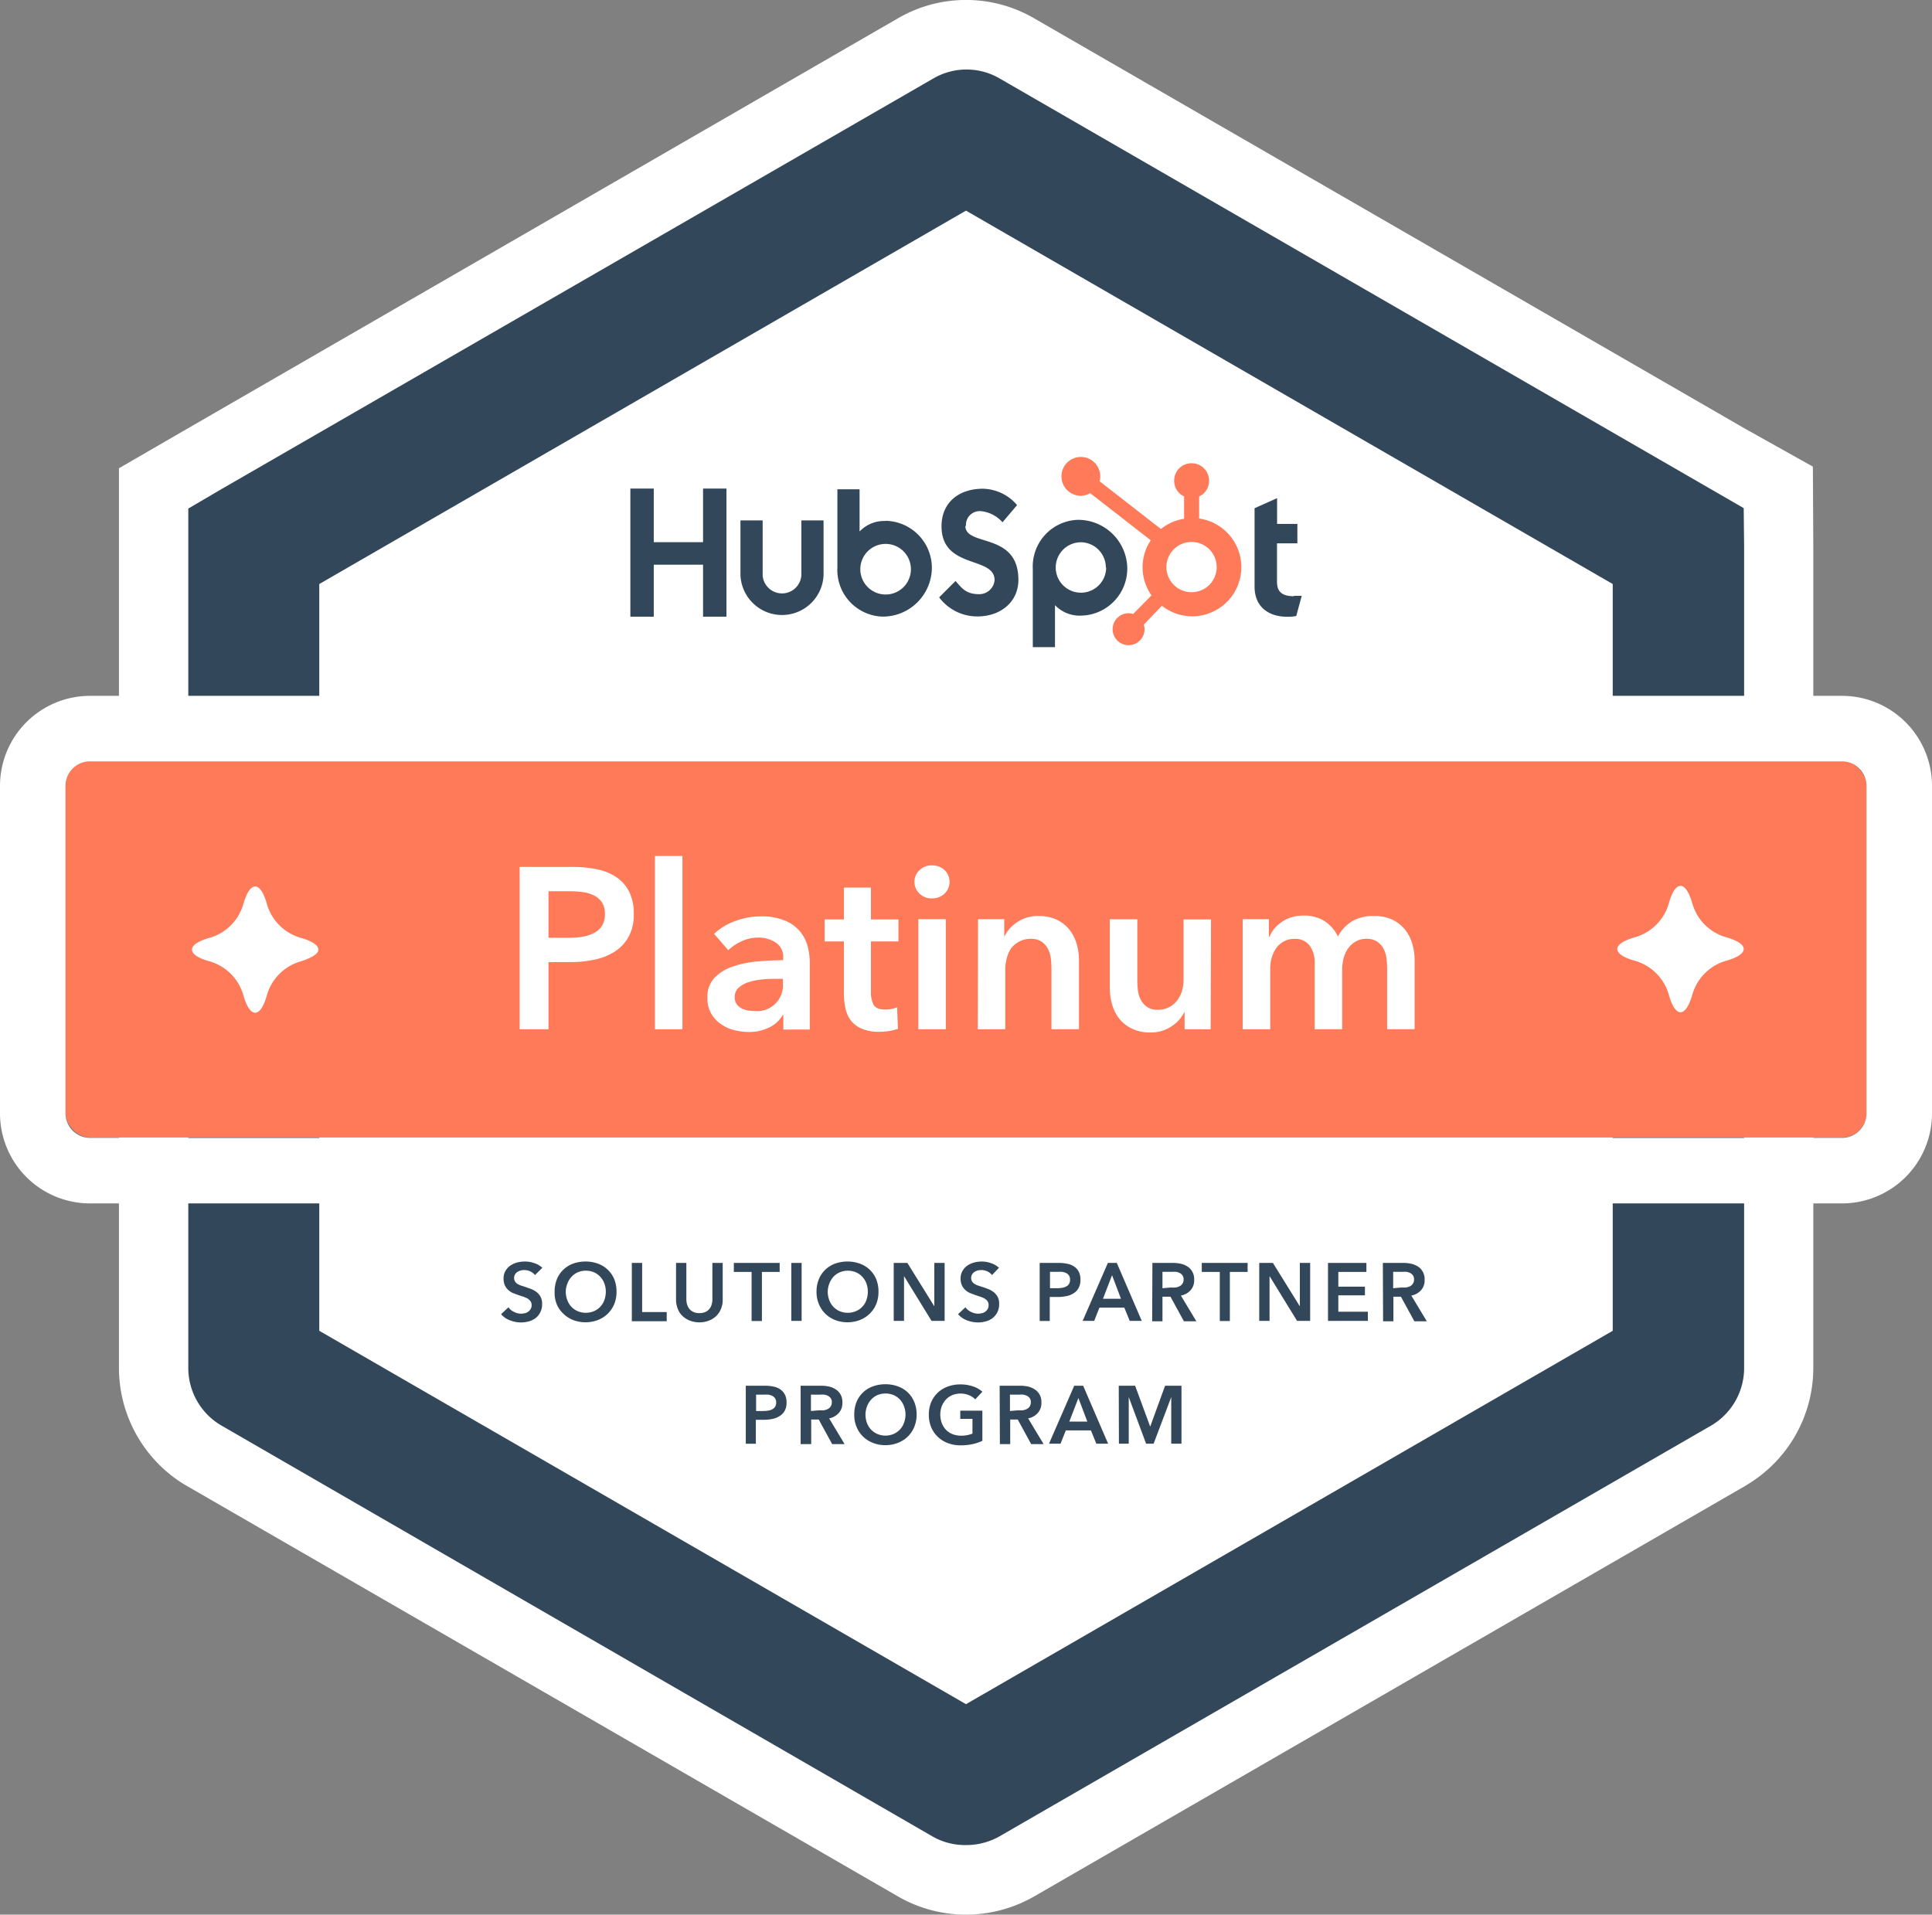 <?xml version="1.0" encoding="UTF-8"?> <svg xmlns="http://www.w3.org/2000/svg" viewBox="0 0 236 233.88"><rect x="0" y="0" width="236" height="233.88" fill="#808080" stroke="none"/><defs><style>.cls-1{fill:#fff;}.cls-2{fill:#33475b;}.cls-3{fill:#ff7a59;}</style></defs><title>platinum-badge-color</title><g id="Layer_2" data-name="Layer 2"><g id="Layer_1-2" data-name="Layer 1"><path class="cls-1" d="M205,167.12V66.78a.11.11,0,0,0-.05-.09l-86.9-50.17a.09.09,0,0,0-.1,0L31.05,66.69a.11.11,0,0,0-.05.09V167.12a.11.11,0,0,0,.05.09L118,217.38a.09.09,0,0,0,.1,0L205,167.21A.11.11,0,0,0,205,167.12Z"></path><path class="cls-1" d="M118,233.88a16.57,16.57,0,0,1-8.12-2.12l-.16-.09L22.53,181.34a16.71,16.71,0,0,1-8-14.22V57.2l8.36-4.84L109.68,2.24a16.55,16.55,0,0,1,16.65,0l86.79,50.1L221.45,57l.05,9.74V167.12a16.65,16.65,0,0,1-8.13,14.27l-.17.11-86.9,50.17A16.8,16.8,0,0,1,118,233.88ZM47.5,157.65l70.5,40.7,70.5-40.7V76.25L118,35.54,47.5,76.24ZM109.78,30.8l0,0Zm16.43,0h0Z"></path><path class="cls-1" d="M205,167.12V66.78a.11.11,0,0,0-.05-.09l-86.9-50.17a.09.09,0,0,0-.1,0L31.05,66.69a.11.11,0,0,0-.05.09V167.12a.11.11,0,0,0,.05.09L118,217.38a.09.09,0,0,0,.1,0L205,167.21A.11.11,0,0,0,205,167.12Z"></path><path class="cls-2" d="M118,225.38a8,8,0,0,1-4-1L26.92,174.06A8.15,8.15,0,0,1,23,167.12v-105l4.08-2.39L114,9.59a8.05,8.05,0,0,1,8.12,0L213,62.07l.05,4.71V167.12a8.15,8.15,0,0,1-4,7l-87,50.22A8.27,8.27,0,0,1,118,225.38ZM39,162.56l79,45.61,79-45.61V71.34L118,25.73,39,71.34ZM122,23.4l-.16.09Z"></path><path class="cls-2" d="M65.35,155.75a1.59,1.59,0,0,0-.56-.44,1.78,1.78,0,0,0-.74-.17,2.1,2.1,0,0,0-.43.05,1.61,1.61,0,0,0-.4.17,1,1,0,0,0-.3.3.84.84,0,0,0-.12.45.76.76,0,0,0,.11.41.82.82,0,0,0,.27.29,2.06,2.06,0,0,0,.42.21l.56.18.7.25a2.73,2.73,0,0,1,.67.37,1.88,1.88,0,0,1,.5.58,1.75,1.75,0,0,1,.19.87,2.06,2.06,0,0,1-.21,1,1.94,1.94,0,0,1-.55.71,2.32,2.32,0,0,1-.83.42,3.53,3.53,0,0,1-1,.14,3.63,3.63,0,0,1-1.34-.26,2.56,2.56,0,0,1-1.08-.75l.9-.84a1.77,1.77,0,0,0,.69.57,1.94,1.94,0,0,0,.86.21,1.86,1.86,0,0,0,.45-.06,1,1,0,0,0,.41-.18,1.18,1.18,0,0,0,.3-.33.9.9,0,0,0,.12-.48.79.79,0,0,0-.14-.47,1.16,1.16,0,0,0-.34-.32,3.13,3.13,0,0,0-.52-.23l-.64-.21-.64-.24a2.15,2.15,0,0,1-.57-.37,1.76,1.76,0,0,1-.42-.57,2,2,0,0,1-.16-.83,1.83,1.83,0,0,1,.23-.93,2,2,0,0,1,.59-.65,2.74,2.74,0,0,1,.83-.38,3.81,3.81,0,0,1,1-.12,3.29,3.29,0,0,1,1.09.19,2.72,2.72,0,0,1,1,.57Z"></path><path class="cls-2" d="M67.75,157.79a4,4,0,0,1,.28-1.54,3.37,3.37,0,0,1,.79-1.16,3.51,3.51,0,0,1,1.2-.74,4.57,4.57,0,0,1,3,0,3.46,3.46,0,0,1,1.21.74,3.39,3.39,0,0,1,.8,1.16,4,4,0,0,1,.28,1.54,3.87,3.87,0,0,1-.28,1.51,3.47,3.47,0,0,1-.8,1.18,3.53,3.53,0,0,1-1.21.77,4.27,4.27,0,0,1-3,0,3.58,3.58,0,0,1-1.2-.77A3.45,3.45,0,0,1,68,159.3,3.87,3.87,0,0,1,67.75,157.79Zm1.36,0a2.87,2.87,0,0,0,.18,1,2.39,2.39,0,0,0,.5.83,2.33,2.33,0,0,0,.77.54,2.43,2.43,0,0,0,1,.2,2.54,2.54,0,0,0,1-.2,2.33,2.33,0,0,0,.77-.54,2.39,2.39,0,0,0,.5-.83,2.87,2.87,0,0,0,.17-1,2.8,2.8,0,0,0-.17-1,2.44,2.44,0,0,0-.5-.82,2.32,2.32,0,0,0-.76-.55,2.51,2.51,0,0,0-1-.2,2.48,2.48,0,0,0-1,.2,2.22,2.22,0,0,0-.76.55,2.44,2.44,0,0,0-.5.82A2.8,2.8,0,0,0,69.11,157.79Z"></path><path class="cls-2" d="M77.18,154.27h1.26v6h3v1.12H77.18Z"></path><path class="cls-2" d="M88.28,158.75a2.81,2.81,0,0,1-.22,1.15,2.38,2.38,0,0,1-.6.88,2.57,2.57,0,0,1-.9.55,3.15,3.15,0,0,1-1.13.2,3.24,3.24,0,0,1-1.13-.2,2.76,2.76,0,0,1-.9-.55,2.38,2.38,0,0,1-.6-.88,3,3,0,0,1-.22-1.15v-4.48h1.26v4.43a2.49,2.49,0,0,0,.08.61,1.66,1.66,0,0,0,.27.55,1.37,1.37,0,0,0,.49.39,1.67,1.67,0,0,0,.75.15,1.72,1.72,0,0,0,.76-.15,1.37,1.37,0,0,0,.49-.39,1.47,1.47,0,0,0,.26-.55,2.09,2.09,0,0,0,.08-.61v-4.43h1.26Z"></path><path class="cls-2" d="M91.81,155.37H89.64v-1.1h5.6v1.1H93.07v6H91.81Z"></path><path class="cls-2" d="M96.66,154.27h1.26v7.08H96.66Z"></path><path class="cls-2" d="M99.74,157.79a4,4,0,0,1,.29-1.54,3.37,3.37,0,0,1,.79-1.16,3.51,3.51,0,0,1,1.2-.74,4.57,4.57,0,0,1,3,0,3.46,3.46,0,0,1,1.21.74,3.39,3.39,0,0,1,.8,1.16,4,4,0,0,1,.28,1.54,3.87,3.87,0,0,1-.28,1.51,3.47,3.47,0,0,1-.8,1.18,3.53,3.53,0,0,1-1.21.77,4.27,4.27,0,0,1-3,0,3.58,3.58,0,0,1-1.2-.77,3.45,3.45,0,0,1-.79-1.18A3.87,3.87,0,0,1,99.74,157.79Zm1.37,0a2.87,2.87,0,0,0,.18,1,2.39,2.39,0,0,0,.5.83,2.33,2.33,0,0,0,.77.54,2.42,2.42,0,0,0,1,.2,2.47,2.47,0,0,0,1-.2,2.28,2.28,0,0,0,1.28-1.37,3.11,3.11,0,0,0,.17-1,3,3,0,0,0-.17-1,2.44,2.44,0,0,0-.5-.82,2.26,2.26,0,0,0-.77-.55,2.58,2.58,0,0,0-2,0,2.36,2.36,0,0,0-.77.55,2.59,2.59,0,0,0-.49.82A2.8,2.8,0,0,0,101.11,157.79Z"></path><path class="cls-2" d="M109.17,154.27h1.67l3.29,5.3h0v-5.3h1.26v7.08h-1.6l-3.36-5.47h0v5.47h-1.26Z"></path><path class="cls-2" d="M121.18,155.75a1.59,1.59,0,0,0-.56-.44,1.78,1.78,0,0,0-.74-.17,2.28,2.28,0,0,0-.44.05,1.78,1.78,0,0,0-.4.17,1,1,0,0,0-.29.3.84.84,0,0,0-.12.45.86.86,0,0,0,.1.41,1,1,0,0,0,.28.29,2.06,2.06,0,0,0,.42.21l.55.18c.23.07.47.16.71.25a2.73,2.73,0,0,1,.67.37,1.88,1.88,0,0,1,.5.58,1.75,1.75,0,0,1,.19.87,2.19,2.19,0,0,1-.21,1,2,2,0,0,1-.56.71,2.2,2.2,0,0,1-.82.42,3.53,3.53,0,0,1-1,.14,3.72,3.72,0,0,1-1.35-.26,2.63,2.63,0,0,1-1.08-.75l.9-.84a1.87,1.87,0,0,0,.7.57,1.94,1.94,0,0,0,.85.21,1.74,1.74,0,0,0,.45-.06,1,1,0,0,0,.42-.18,1.18,1.18,0,0,0,.3-.33.9.9,0,0,0,.11-.48.79.79,0,0,0-.13-.47,1.09,1.09,0,0,0-.35-.32,2.53,2.53,0,0,0-.52-.23l-.63-.21-.64-.24a2.15,2.15,0,0,1-.57-.37,1.76,1.76,0,0,1-.42-.57,2,2,0,0,1-.16-.83,1.83,1.83,0,0,1,.23-.93,2,2,0,0,1,.59-.65,2.74,2.74,0,0,1,.83-.38,3.73,3.73,0,0,1,.94-.12,3.31,3.31,0,0,1,1.1.19,2.72,2.72,0,0,1,1,.57Z"></path><path class="cls-2" d="M127,154.27h2.31a5.18,5.18,0,0,1,1.1.11,2.14,2.14,0,0,1,.84.36,1.59,1.59,0,0,1,.54.64,2.07,2.07,0,0,1,.19.94,2,2,0,0,1-.22,1,1.65,1.65,0,0,1-.59.64,2.4,2.4,0,0,1-.88.36,5.07,5.07,0,0,1-1.06.11h-1v2.93H127Zm2.14,3.09a3.61,3.61,0,0,0,.59-.05,1.47,1.47,0,0,0,.5-.16.81.81,0,0,0,.35-.31.91.91,0,0,0,.13-.52.88.88,0,0,0-.13-.51.83.83,0,0,0-.34-.3,1.76,1.76,0,0,0-.49-.15,5.17,5.17,0,0,0-.57,0h-.92v2Z"></path><path class="cls-2" d="M135.33,154.27h1.09l3.05,7.08H138l-.66-1.62H134.3l-.64,1.62h-1.41Zm1.6,4.38-1.09-2.88-1.11,2.88Z"></path><path class="cls-2" d="M140.77,154.27h2.46a4.37,4.37,0,0,1,1,.1,2.44,2.44,0,0,1,.84.35,1.76,1.76,0,0,1,.58.63,1.88,1.88,0,0,1,.22,1,1.79,1.79,0,0,1-.43,1.25,2.15,2.15,0,0,1-1.19.66l1.89,3.14h-1.52l-1.64-3H142v3h-1.26Zm2.29,3a3.27,3.27,0,0,0,.54,0,1.76,1.76,0,0,0,.49-.15.89.89,0,0,0,.35-.32.84.84,0,0,0,.14-.52.82.82,0,0,0-.13-.48.85.85,0,0,0-.33-.29,1.49,1.49,0,0,0-.45-.15,2.89,2.89,0,0,0-.5,0H142v2Z"></path><path class="cls-2" d="M149,155.37H146.8v-1.1h5.6v1.1h-2.17v6H149Z"></path><path class="cls-2" d="M153.82,154.27h1.67l3.29,5.3h0v-5.3h1.26v7.08h-1.6l-3.36-5.47h0v5.47h-1.26Z"></path><path class="cls-2" d="M162.22,154.27h4.69v1.1h-3.43v1.8h3.25v1.06h-3.25v2h3.61v1.12h-4.87Z"></path><path class="cls-2" d="M168.92,154.27h2.46a4.37,4.37,0,0,1,1,.1,2.53,2.53,0,0,1,.84.35,1.76,1.76,0,0,1,.58.63,1.88,1.88,0,0,1,.22,1,1.79,1.79,0,0,1-.43,1.25,2.15,2.15,0,0,1-1.19.66l1.89,3.14h-1.52l-1.64-3h-.92v3h-1.26Zm2.29,3a3.27,3.27,0,0,0,.54,0,1.87,1.87,0,0,0,.49-.15.89.89,0,0,0,.35-.32.84.84,0,0,0,.14-.52.82.82,0,0,0-.13-.48.85.85,0,0,0-.33-.29,1.49,1.49,0,0,0-.45-.15,2.89,2.89,0,0,0-.5,0h-1.14v2Z"></path><path class="cls-2" d="M91.1,169.27h2.31a5.25,5.25,0,0,1,1.1.11,2.14,2.14,0,0,1,.84.36,1.76,1.76,0,0,1,.54.64,2.07,2.07,0,0,1,.19.94,2,2,0,0,1-.22,1,1.76,1.76,0,0,1-.6.64,2.42,2.42,0,0,1-.87.36,5.14,5.14,0,0,1-1.06.11h-1v2.93H91.1Zm2.14,3.09a3.7,3.7,0,0,0,.59-.05,1.55,1.55,0,0,0,.5-.16.88.88,0,0,0,.35-.31.91.91,0,0,0,.13-.52.88.88,0,0,0-.13-.51.85.85,0,0,0-.35-.3,1.66,1.66,0,0,0-.49-.15,5.12,5.12,0,0,0-.56,0h-.92v2Z"></path><path class="cls-2" d="M97.8,169.27h2.46a4.43,4.43,0,0,1,1,.1,2.48,2.48,0,0,1,.83.35,1.78,1.78,0,0,1,.59.63,1.88,1.88,0,0,1,.22,1,1.8,1.8,0,0,1-.44,1.25,2.12,2.12,0,0,1-1.18.66l1.89,3.14h-1.52l-1.64-3h-.92v3H97.8Zm2.29,3a3.27,3.27,0,0,0,.54,0,1.69,1.69,0,0,0,.48-.15.86.86,0,0,0,.36-.32.91.91,0,0,0,.14-.52.82.82,0,0,0-.13-.48,1,1,0,0,0-.33-.29,1.66,1.66,0,0,0-.46-.15,2.77,2.77,0,0,0-.49,0H99.06v2Z"></path><path class="cls-2" d="M104.35,172.79a4,4,0,0,1,.28-1.54,3.37,3.37,0,0,1,2-1.9,4.41,4.41,0,0,1,1.52-.26,4.47,4.47,0,0,1,1.53.26,3.46,3.46,0,0,1,1.21.74,3.37,3.37,0,0,1,.79,1.16,4,4,0,0,1,.29,1.54,3.87,3.87,0,0,1-.29,1.51,3.45,3.45,0,0,1-.79,1.18,3.53,3.53,0,0,1-1.21.77,4,4,0,0,1-1.53.28,4,4,0,0,1-1.52-.28,3.49,3.49,0,0,1-2-1.95A3.87,3.87,0,0,1,104.35,172.79Zm1.37,0a3.11,3.11,0,0,0,.17,1,2.56,2.56,0,0,0,.5.83,2.44,2.44,0,0,0,.77.54,2.55,2.55,0,0,0,2,0,2.31,2.31,0,0,0,1.27-1.37,2.87,2.87,0,0,0,.18-1,2.8,2.8,0,0,0-.18-1,2.42,2.42,0,0,0-.49-.82,2.26,2.26,0,0,0-.77-.55,2.6,2.6,0,0,0-2,0,2.32,2.32,0,0,0-.76.55,2.62,2.62,0,0,0-.5.82A3,3,0,0,0,105.72,172.79Z"></path><path class="cls-2" d="M120,176a5.37,5.37,0,0,1-1.19.4,6.55,6.55,0,0,1-1.48.15,4.18,4.18,0,0,1-1.57-.28,3.57,3.57,0,0,1-1.22-.77,3.47,3.47,0,0,1-.8-1.18,3.87,3.87,0,0,1-.28-1.51,4,4,0,0,1,.29-1.54,3.56,3.56,0,0,1,.81-1.16,3.6,3.6,0,0,1,1.22-.74,4.41,4.41,0,0,1,1.52-.26,4.76,4.76,0,0,1,1.55.24A3.28,3.28,0,0,1,120,170l-.87.94a2.11,2.11,0,0,0-.76-.51,2.72,2.72,0,0,0-2.07,0,2.26,2.26,0,0,0-.77.55,2.62,2.62,0,0,0-.5.82,3,3,0,0,0-.17,1,3.11,3.11,0,0,0,.17,1,2.56,2.56,0,0,0,.5.83,2.31,2.31,0,0,0,.79.54,2.74,2.74,0,0,0,1.06.2,3.59,3.59,0,0,0,1.41-.25v-1.8h-1.49v-1H120Z"></path><path class="cls-2" d="M122.11,169.27h2.46a4.43,4.43,0,0,1,1,.1,2.48,2.48,0,0,1,.83.35,1.78,1.78,0,0,1,.59.63,1.88,1.88,0,0,1,.22,1,1.8,1.8,0,0,1-.44,1.25,2.12,2.12,0,0,1-1.18.66l1.89,3.14h-1.52l-1.64-3h-.92v3h-1.26Zm2.29,3a3.27,3.27,0,0,0,.54,0,1.69,1.69,0,0,0,.48-.15.86.86,0,0,0,.36-.32.91.91,0,0,0,.14-.52.82.82,0,0,0-.13-.48,1,1,0,0,0-.33-.29,1.55,1.55,0,0,0-.46-.15,2.77,2.77,0,0,0-.49,0h-1.14v2Z"></path><path class="cls-2" d="M131.22,169.27h1.09l3.05,7.08h-1.44l-.66-1.62h-3.07l-.64,1.62h-1.41Zm1.6,4.38-1.09-2.88-1.11,2.88Z"></path><path class="cls-2" d="M136.66,169.27h2l1.84,5h0l1.82-5h2v7.08h-1.25v-5.69h0l-2.15,5.69H140l-2.12-5.69h0v5.69h-1.2Z"></path><rect class="cls-3" x="8" y="92.95" width="220" height="46" rx="3.02"></rect><path class="cls-1" d="M225,93a3,3,0,0,1,3,3v40a3,3,0,0,1-3,3H11a3,3,0,0,1-3-3V96a3,3,0,0,1,3-3H225m0-8H11A11,11,0,0,0,0,96v40a11,11,0,0,0,11,11H225a11,11,0,0,0,11-11V96a11,11,0,0,0-11-11Z"></path><polygon class="cls-2" points="85.88 59.68 85.88 66.23 79.86 66.23 79.86 59.68 77 59.68 77 75.33 79.86 75.33 79.86 68.98 85.88 68.98 85.88 75.33 88.74 75.33 88.74 59.68 85.88 59.68"></polygon><path class="cls-2" d="M97.89,70.27a2.37,2.37,0,0,1-4.73,0v-6.7H90.45v6.7a5.08,5.08,0,0,0,10.15,0v-6.7H97.89Z"></path><path class="cls-2" d="M118,64.26a1.68,1.68,0,0,1,1.91-1.81,4.05,4.05,0,0,1,2.55,1.35l1.78-2.1a5.63,5.63,0,0,0-4.16-2c-3,0-5.07,1.72-5.07,4.58,0,5.29,6.48,3.61,6.48,6.58a1.87,1.87,0,0,1-1.91,1.72c-1.6,0-2.12-.78-2.86-1.61l-2,2a5.81,5.81,0,0,0,4.68,2.33c2.79,0,5-1.74,5-4.47,0-5.89-6.48-4-6.48-6.6"></path><path class="cls-2" d="M158.05,72.83c-1.61,0-2.06-.7-2.06-1.76v-4.7h2.49V64H156V60.85l-2.75,1.23v9.58c0,2.45,1.69,3.68,4,3.68a5.16,5.16,0,0,0,1.09-.09l.67-2.47c-.3,0-.65,0-.95,0"></path><path class="cls-2" d="M108.21,63.64A4.18,4.18,0,0,0,105,64.92V59.77h-2.71v9.55a5.7,5.7,0,0,0,5.48,6,6,6,0,0,0,6.06-5.85,5.75,5.75,0,0,0-5.64-5.85m0,9a3.09,3.09,0,1,1,3.08-3.08,3.08,3.08,0,0,1-3.08,3.08"></path><path class="cls-2" d="M137.7,69.35a6,6,0,0,0-6.06-5.85,5.7,5.7,0,0,0-5.48,6v9.55h2.71V73.92a4.16,4.16,0,0,0,3.19,1.28,5.75,5.75,0,0,0,5.64-5.85m-2.58,0A3.08,3.08,0,1,1,132,66.24a3.08,3.08,0,0,1,3.08,3.08"></path><path class="cls-3" d="M146.48,63.37V60.64a2.09,2.09,0,0,0,1.21-1.89v-.06a2.11,2.11,0,0,0-2.1-2.1h-.06a2.1,2.1,0,0,0-2.1,2.1v.06a2.09,2.09,0,0,0,1.21,1.89v2.73a6,6,0,0,0-2.83,1.25l-7.49-5.83a2.33,2.33,0,0,0,.08-.59A2.37,2.37,0,1,0,132,60.56a2.33,2.33,0,0,0,1.17-.32L140.57,66a5.92,5.92,0,0,0-1,3.3,6,6,0,0,0,1.09,3.43L138.42,75a1.73,1.73,0,0,0-.56-.09,1.95,1.95,0,1,0,1.95,1.94,2,2,0,0,0-.09-.55L141.93,74a6,6,0,1,0,4.55-10.66m-.92,9a3.07,3.07,0,1,1,3.06-3.06,3.06,3.06,0,0,1-3.06,3.06"></path><path class="cls-1" d="M63.48,105.9h6.46a13.78,13.78,0,0,1,3.08.31,6.32,6.32,0,0,1,2.36,1A4.69,4.69,0,0,1,76.89,109a6,6,0,0,1,.53,2.63,5.56,5.56,0,0,1-.62,2.77,5,5,0,0,1-1.66,1.81,7.17,7.17,0,0,1-2.45,1,13.53,13.53,0,0,1-3,.31H67v8.21H63.48Zm6,8.65a10.85,10.85,0,0,0,1.65-.12,4.9,4.9,0,0,0,1.4-.45,2.53,2.53,0,0,0,1-.88,2.68,2.68,0,0,0,.36-1.46,2.5,2.5,0,0,0-.36-1.41,2.45,2.45,0,0,0-1-.86,4.14,4.14,0,0,0-1.37-.4,11.66,11.66,0,0,0-1.58-.1H67v5.68Z"></path><path class="cls-1" d="M80,104.56h3.36v21.17H80Z"></path><path class="cls-1" d="M95.69,124h-.08A3.86,3.86,0,0,1,94,125.49a5.56,5.56,0,0,1-2.55.57,7.3,7.3,0,0,1-1.69-.21,4.89,4.89,0,0,1-1.62-.7,4,4,0,0,1-1.24-1.29,3.76,3.76,0,0,1-.49-2,3.35,3.35,0,0,1,.86-2.41,5.5,5.5,0,0,1,2.2-1.37,12.08,12.08,0,0,1,3-.63c1.09-.1,2.16-.16,3.2-.16V117a2.06,2.06,0,0,0-.91-1.86,3.84,3.84,0,0,0-2.17-.61,4.81,4.81,0,0,0-2,.45,5.8,5.8,0,0,0-1.63,1.09l-1.73-2a7.45,7.45,0,0,1,2.65-1.59,8.85,8.85,0,0,1,3-.54,7.42,7.42,0,0,1,3,.51,4.79,4.79,0,0,1,1.83,1.31,4.73,4.73,0,0,1,.94,1.82,7.85,7.85,0,0,1,.27,2v8.18H95.69Zm-.06-4.43h-.75c-.54,0-1.11,0-1.71.07a7.44,7.44,0,0,0-1.65.31,3.43,3.43,0,0,0-1.26.67,1.49,1.49,0,0,0-.51,1.19,1.42,1.42,0,0,0,.21.8,1.61,1.61,0,0,0,.55.52,2.59,2.59,0,0,0,.75.28,5,5,0,0,0,.85.08,3.15,3.15,0,0,0,3.52-3.44Z"></path><path class="cls-1" d="M100.73,115v-2.69h2.36v-3.89h3.3v3.89h3.36V115h-3.36v6.25a3.12,3.12,0,0,0,.32,1.48c.22.39.7.59,1.44.59a3.83,3.83,0,0,0,.73-.07,3.21,3.21,0,0,0,.7-.21l.11,2.63a5.81,5.81,0,0,1-1.06.27,8.17,8.17,0,0,1-1.18.1,5.4,5.4,0,0,1-2.18-.38,3.31,3.31,0,0,1-1.33-1,3.76,3.76,0,0,1-.67-1.51,8.9,8.9,0,0,1-.18-1.84V115Z"></path><path class="cls-1" d="M111.7,107.72a1.93,1.93,0,0,1,.6-1.41,2.09,2.09,0,0,1,1.53-.6,2.21,2.21,0,0,1,1.55.57,2,2,0,0,1,0,2.88,2.18,2.18,0,0,1-1.55.58,2.09,2.09,0,0,1-1.53-.6A2,2,0,0,1,111.7,107.72Zm.48,4.56h3.36v13.45h-3.36Z"></path><path class="cls-1" d="M119.47,112.28h3.2v2.16h0a4.41,4.41,0,0,1,1.56-1.78,4.47,4.47,0,0,1,2.61-.77,5.2,5.2,0,0,1,2.26.46,4.56,4.56,0,0,1,1.54,1.22,5.1,5.1,0,0,1,.88,1.74,7.12,7.12,0,0,1,.28,2v8.41h-3.36v-7.45a10.71,10.71,0,0,0-.08-1.23,3.42,3.42,0,0,0-.37-1.17,2.32,2.32,0,0,0-.77-.85,2.28,2.28,0,0,0-1.3-.34,2.81,2.81,0,0,0-1.4.33,3.1,3.1,0,0,0-1,.82A3.69,3.69,0,0,0,123,117a4.71,4.71,0,0,0-.2,1.33v7.4h-3.36Z"></path><path class="cls-1" d="M147.89,125.73H144.7v-2.16h0a4.41,4.41,0,0,1-1.56,1.78,4.5,4.5,0,0,1-2.62.77,5,5,0,0,1-2.25-.47,4.33,4.33,0,0,1-1.54-1.21,4.93,4.93,0,0,1-.88-1.74,7.12,7.12,0,0,1-.28-2v-8.41h3.36v7.45A10.73,10.73,0,0,0,139,121a3.36,3.36,0,0,0,.37,1.16,2.32,2.32,0,0,0,.77.85,2.2,2.2,0,0,0,1.3.34,2.94,2.94,0,0,0,2.36-1.15,3.51,3.51,0,0,0,.58-1.16,4.65,4.65,0,0,0,.19-1.33v-7.4h3.36Z"></path><path class="cls-1" d="M167.85,111.89a5.19,5.19,0,0,1,2.25.46,4.46,4.46,0,0,1,1.54,1.22,4.93,4.93,0,0,1,.88,1.74,7.12,7.12,0,0,1,.28,2v8.41h-3.36v-7.45a10.71,10.71,0,0,0-.08-1.23,3.42,3.42,0,0,0-.37-1.17,2.32,2.32,0,0,0-.77-.85,2.28,2.28,0,0,0-1.3-.34,2.59,2.59,0,0,0-1.34.34,2.87,2.87,0,0,0-.93.87,3.67,3.67,0,0,0-.53,1.19,5.34,5.34,0,0,0-.17,1.3v7.34h-3.36V117.6a3.46,3.46,0,0,0-.6-2.08,2.18,2.18,0,0,0-1.89-.83,2.52,2.52,0,0,0-1.31.33,2.67,2.67,0,0,0-.91.82,3.87,3.87,0,0,0-.54,1.16,5.07,5.07,0,0,0-.18,1.33v7.4H151.8V112.28H155v2.16h.06a4,4,0,0,1,.6-1,4.4,4.4,0,0,1,.9-.81,4.25,4.25,0,0,1,1.19-.58,5,5,0,0,1,1.48-.21,4.61,4.61,0,0,1,2.61.7,4.68,4.68,0,0,1,1.59,1.85,4.87,4.87,0,0,1,1.79-1.89A5.12,5.12,0,0,1,167.85,111.89Z"></path><path class="cls-1" d="M38.89,116c0-.56-.82-1.06-2.14-1.44a6,6,0,0,1-4.15-4.14c-.37-1.33-.88-2.14-1.43-2.14s-1.06.81-1.44,2.14a6,6,0,0,1-4.14,4.14c-1.33.38-2.14.88-2.14,1.44s.81,1.06,2.14,1.43a6,6,0,0,1,4.14,4.15c.38,1.32.88,2.13,1.44,2.13s1.06-.81,1.43-2.13a6,6,0,0,1,4.15-4.15C38.07,117,38.89,116.52,38.89,116Z"></path><path class="cls-1" d="M213,115.93c0-.56-.81-1.06-2.14-1.44a6,6,0,0,1-4.14-4.14c-.38-1.32-.88-2.14-1.44-2.14s-1.06.82-1.43,2.14a6,6,0,0,1-4.15,4.14c-1.32.38-2.14.88-2.14,1.44s.82,1.06,2.14,1.43a6,6,0,0,1,4.15,4.15c.37,1.32.88,2.14,1.43,2.14s1.06-.82,1.44-2.14a6,6,0,0,1,4.14-4.15C212.14,117,213,116.49,213,115.93Z"></path></g></g></svg> 